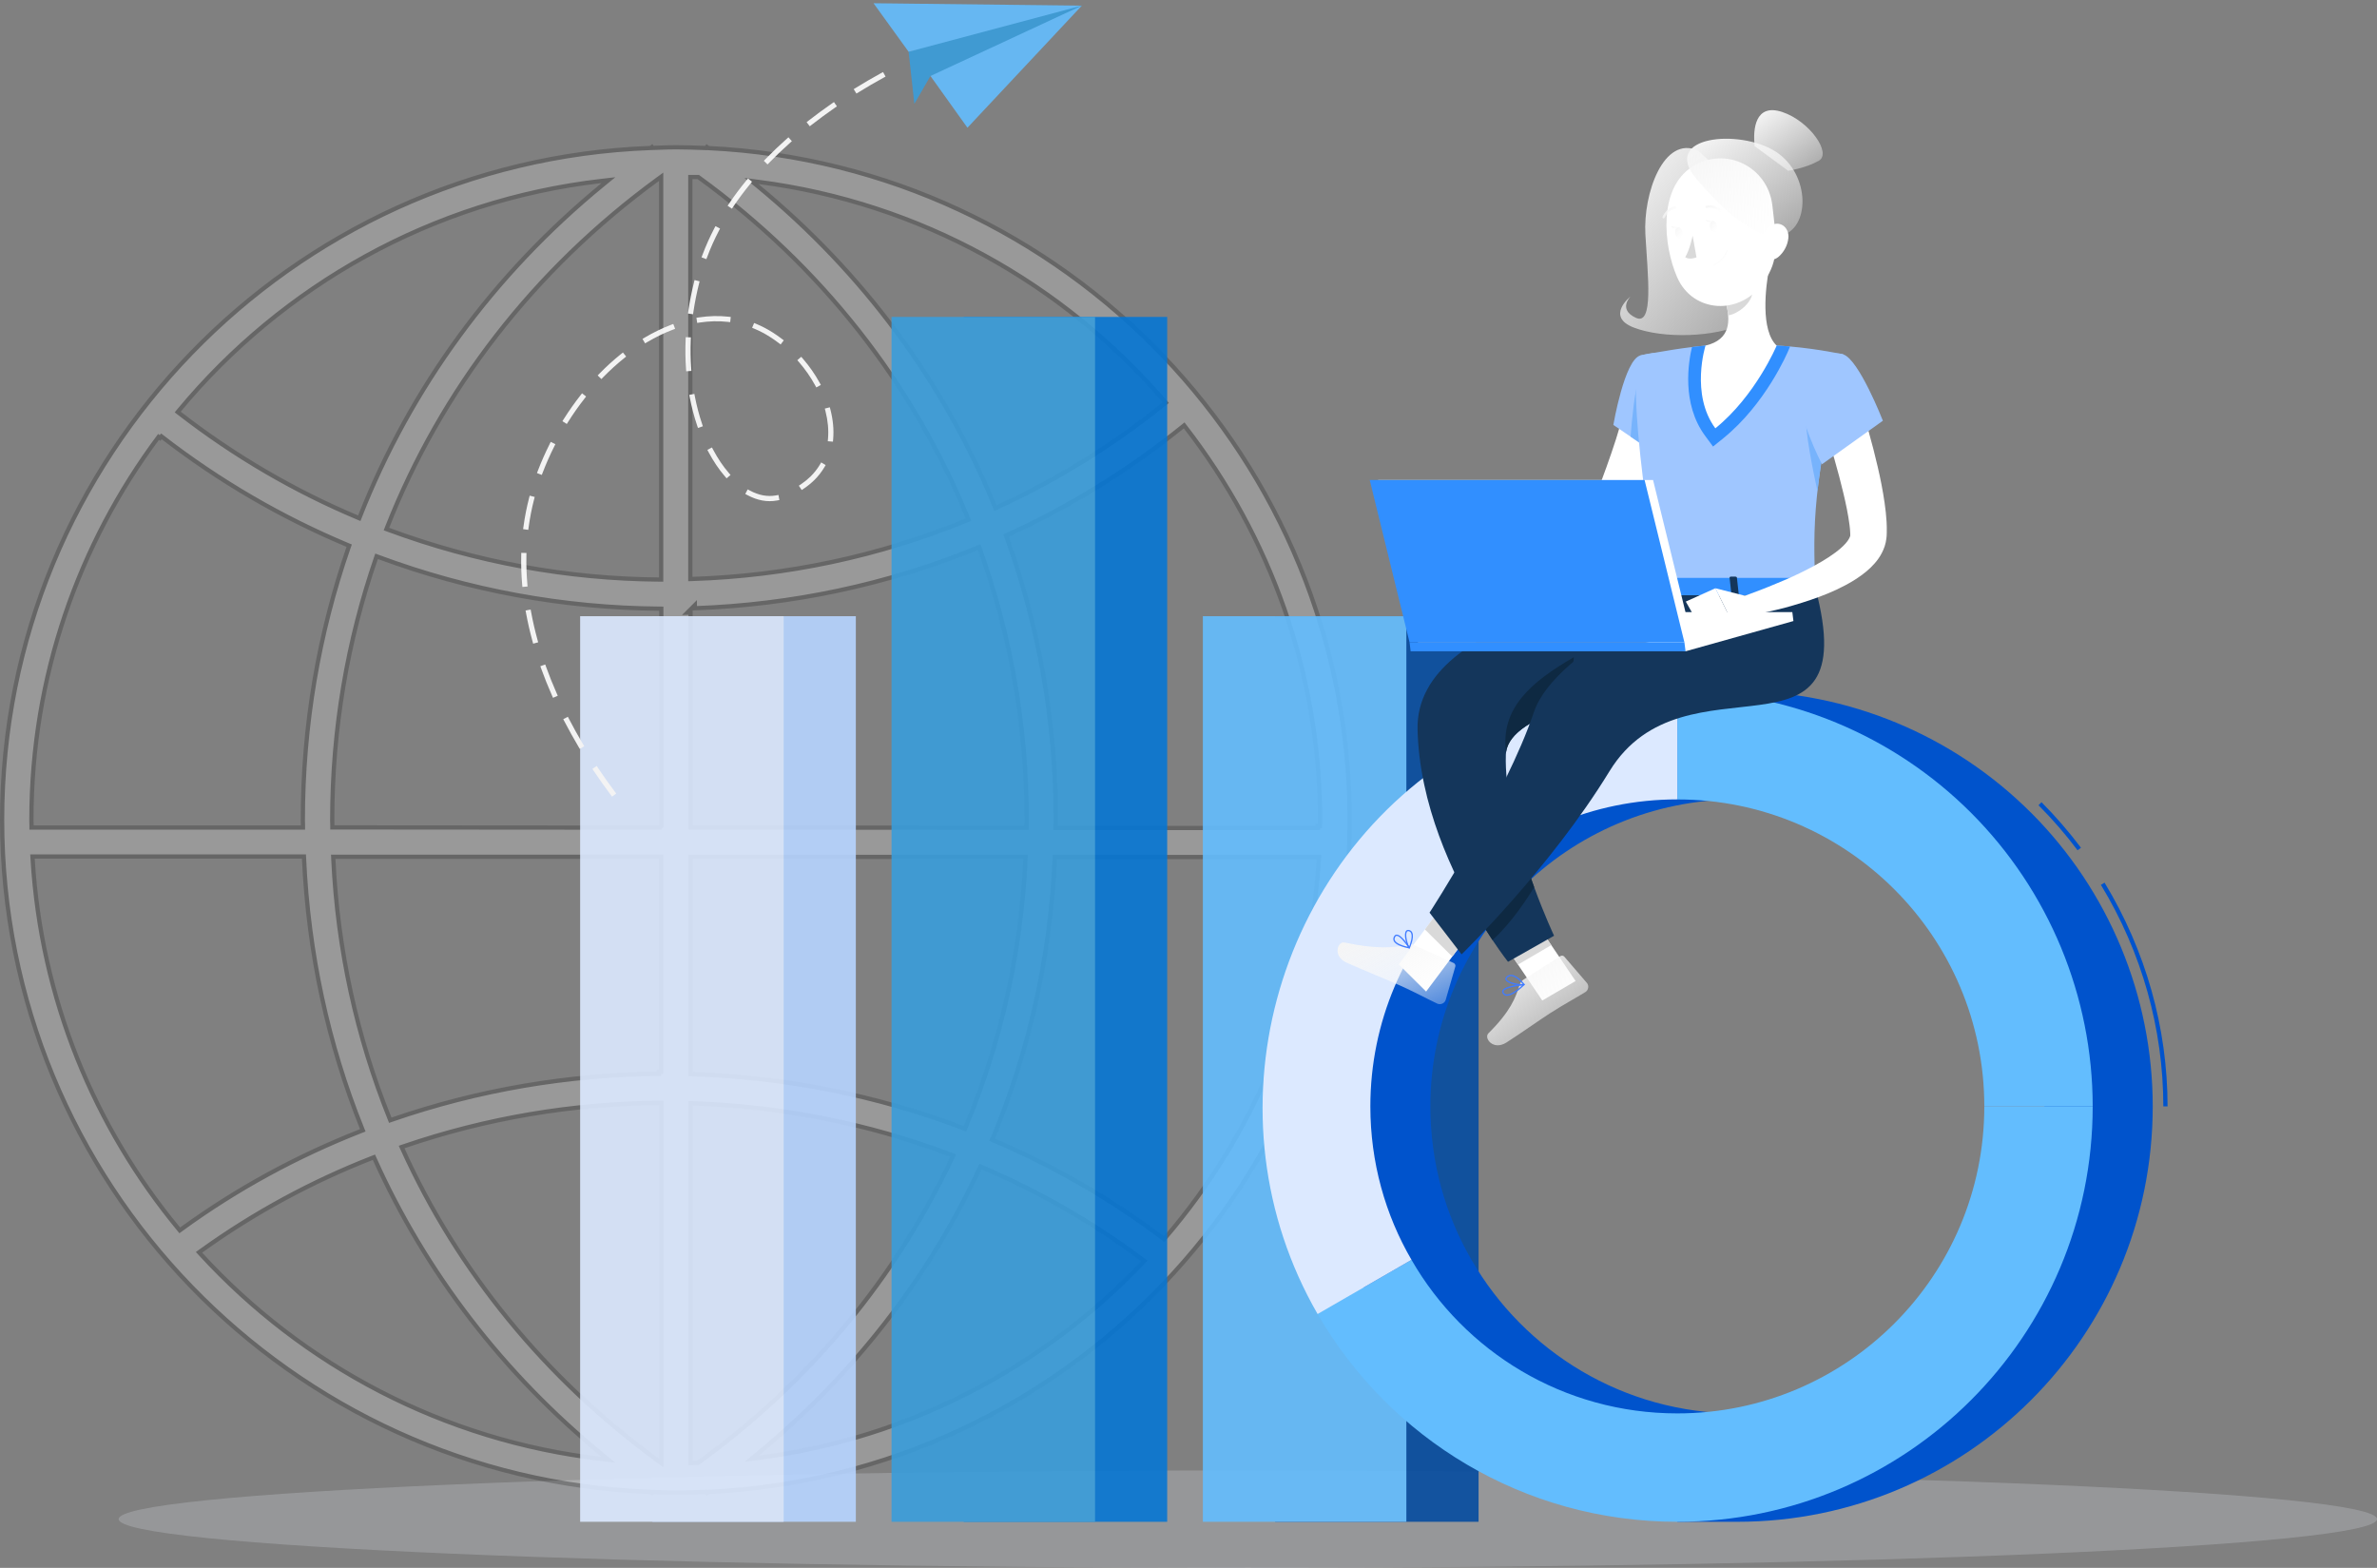 <svg xmlns="http://www.w3.org/2000/svg" width="561" height="370" viewBox="0 0 561 370" fill="none"><rect x="0" y="0" width="561" height="370" fill="#808080" stroke="none"/><path d="M294.5 370C441.684 370 561 364.851 561 358.5C561 352.149 441.684 347 294.5 347C147.316 347 28 352.149 28 358.5C28 364.851 147.316 370 294.5 370Z" fill="#F0F6FF" fill-opacity="0.2"></path><g opacity="0.2" clip-path="url(#clip0_2404_1569)"><path d="M153.729 352.167L153.607 352.08L153.458 352.074C68.582 348.874 0.5 278.98 0.5 193.486C0.5 107.991 68.582 38.126 153.429 34.926L153.579 34.92L153.701 34.833C153.76 34.791 153.817 34.749 153.871 34.708L154.013 34.906L154.28 34.898C154.742 34.883 155.198 34.866 155.65 34.849C156.939 34.802 158.202 34.756 159.5 34.756C161.796 34.756 164.038 34.839 166.318 34.923L166.397 34.926L166.661 34.936L166.818 34.722L166.839 34.694C166.905 34.745 166.977 34.8 167.064 34.862L167.183 34.947L167.33 34.954C251.383 39.06 318.528 108.643 318.528 193.543C318.528 278.443 251.411 347.996 167.358 352.074L167.212 352.082L167.092 352.167C167.011 352.225 166.942 352.277 166.879 352.325L166.855 352.29L166.699 352.064L166.425 352.074C164.118 352.159 161.823 352.244 159.528 352.244C158.212 352.244 156.914 352.197 155.61 352.149C155.177 352.133 154.744 352.117 154.309 352.103L154.041 352.094L153.899 352.292C153.845 352.251 153.788 352.209 153.729 352.167ZM274.75 95.354L275.153 95.03L274.816 94.638C250.92 66.907 217.202 47.867 179.085 42.936L177.36 42.712L178.704 43.818C203.824 64.475 222.812 90.345 234.732 119.444L234.93 119.926L235.403 119.709C249.271 113.356 262.482 105.238 274.75 95.354ZM249.151 194.906V195.406H249.651H310.5H311.032H311.061V194.908L311.531 194.937C311.561 194.467 311.561 193.999 311.561 193.522V193.514C311.561 158.627 299.683 126.475 279.783 100.795L279.472 100.392L279.075 100.711C266.216 111.055 252.337 119.584 237.833 126.185L237.414 126.376L237.57 126.81C245.149 147.778 249.179 170.22 249.179 193.514C249.179 193.732 249.173 193.952 249.165 194.184C249.158 194.414 249.151 194.656 249.151 194.906ZM274.364 292.151L274.739 292.433L275.044 292.077C295.914 267.736 309.191 236.782 311.275 202.778L311.308 202.247H310.776H249.423H248.946L248.924 202.724C247.874 225.82 242.878 247.978 234.335 268.52L234.145 268.977L234.6 269.172C248.593 275.15 261.933 282.801 274.364 292.151ZM178.704 343.154L177.362 344.257L179.085 344.036C214.546 339.475 246.237 322.658 269.705 297.976L270.093 297.569L269.643 297.232C257.828 288.372 245.102 281.136 231.834 275.468L231.389 275.277L231.185 275.716C219.179 301.5 201.441 324.451 178.704 343.154ZM163.472 260.371L162.955 260.354V260.871V344.733V345.273L163.494 345.232C163.841 345.205 164.22 345.205 164.622 345.205H164.784L164.915 345.11C191.277 326.027 211.565 301.33 224.749 273.185L224.978 272.696L224.473 272.505C204.899 265.099 184.242 261.055 163.472 260.371ZM163.455 202.219H162.955V202.719V253.002V253.486L163.439 253.502C185.183 254.21 206.813 258.432 227.305 266.225L227.758 266.397L227.945 265.949C236.163 246.208 240.985 224.958 242.04 202.742L242.065 202.219H241.541H163.455ZM163.102 143.701L162.207 144.595L162.984 144.57V194.793V195.292L163.484 195.293L241.797 195.349L242.297 195.35V194.849C242.297 194.631 242.304 194.412 242.311 194.183L242.311 194.18C242.318 193.955 242.325 193.721 242.325 193.486C242.325 171.184 238.474 149.678 231.283 129.597L231.107 129.105L230.624 129.302C209.28 138.017 186.707 142.743 163.984 143.537V142.82L163.131 143.673L163.102 143.701ZM164.916 41.862L164.785 41.767H164.622H164.62H164.618H164.616H164.614H164.611H164.609H164.607H164.605H164.603H164.6H164.598H164.596H164.594H164.592H164.59H164.587H164.585H164.583H164.581H164.579H164.577H164.574H164.572H164.57H164.568H164.566H164.563H164.561H164.559H164.557H164.555H164.553H164.55H164.548H164.546H164.544H164.542H164.539H164.537H164.535H164.533H164.531H164.528H164.526H164.524H164.522H164.52H164.517H164.515H164.513H164.511H164.509H164.506H164.504H164.502H164.5H164.498H164.495H164.493H164.491H164.489H164.487H164.484H164.482H164.48H164.478H164.476H164.473H164.471H164.469H164.467H164.465H164.462H164.46H164.458H164.456H164.453H164.451H164.449H164.447H164.445H164.442H164.44H164.438H164.436H164.434H164.431H164.429H164.427H164.425H164.422H164.42H164.418H164.416H164.414H164.411H164.409H164.407H164.405H164.402H164.4H164.398H164.396H164.393H164.391H164.389H164.387H164.385H164.382H164.38H164.378H164.376H164.373H164.371H164.369H164.367H164.364H164.362H164.36H164.358H164.356H164.353H164.351H164.349H164.347H164.344H164.342H164.34H164.338H164.335H164.333H164.331H164.329H164.326H164.324H164.322H164.32H164.317H164.315H164.313H164.311H164.308H164.306H164.304H164.302H164.299H164.297H164.295H164.293H164.29H164.288H164.286H164.284H164.281H164.279H164.277H164.275H164.272H164.27H164.268H164.266H164.263H164.261H164.259H164.257H164.254H164.252H164.25H164.248H164.245H164.243H164.241H164.239H164.236H164.234H164.232H164.23H164.227H164.225H164.223H164.22H164.218H164.216H164.214H164.211H164.209H164.207H164.205H164.202H164.2H164.198H164.196H164.193H164.191H164.189H164.186H164.184H164.182H164.18H164.177H164.175H164.173H164.171H164.168H164.166H164.164H164.161H164.159H164.157H164.155H164.152H164.15H164.148H164.146H164.143H164.141H164.139H164.136H164.134H164.132H164.13H164.127H164.125H164.123H164.12H164.118H164.116H164.114H164.111H164.109H164.107H164.104H164.102H164.1H164.098H164.095H164.093H164.091H164.088H164.086H164.084H164.082H164.079H164.077H164.075H164.072H164.07H164.068H164.066H164.063H164.061H164.059H164.056H164.054H164.052H164.05H164.047H164.045H164.043H164.04H164.038H164.036H164.033H164.031H164.029H164.027H164.024H164.022H164.02H164.017H164.015H164.013H164.01H164.008H164.006H164.004H164.001H163.999H163.997H163.994H163.992H163.99H163.988H163.985H163.983H163.981H163.978H163.976H163.974H163.971H163.969H163.967H163.964H163.962H163.96H163.958H163.955H163.953H163.951H163.948H163.946H163.944H163.941H163.939H163.937H163.935H163.932H163.93H163.928H163.925H163.923H163.921H163.918H163.916H163.914H163.911H163.909H163.907H163.904H163.902H163.9H163.898H163.895H163.893H163.891H163.888H163.886H163.884H163.881H163.879H163.877H163.874H163.872H163.87H163.867H163.865H163.863H163.861H163.858H163.856H163.854H163.851H163.849H163.847H163.844H163.842H163.84H163.837H163.835H163.833H163.83H163.828H163.826H163.823H163.821H163.819H163.817H163.814H163.812H163.81H163.807H163.805H163.803H163.8H163.798H163.796H163.793H163.791H163.789H163.786H163.784H163.782H163.779H163.777H163.775H163.772H163.77H163.768H163.765H163.763H163.761H163.758H163.756H163.754H163.752H163.749H163.747H163.745H163.742H163.74H163.738H163.735H163.733H163.731H163.728H163.726H163.724H163.721H163.719H163.717H163.714H163.712H163.71H163.707H163.705H163.703H163.7H163.698H163.696H163.693H163.691H163.689H163.686H163.684H163.682H163.679H163.677H163.675H163.672H163.67H163.668H163.665H163.663H163.661H163.658H163.656H163.654H163.651H163.649H163.647H163.644H163.642H163.64H163.637H163.635H163.633H163.63H163.628H163.626H163.623H163.621H163.619H163.616H163.614H163.612H163.609H163.607H163.605H163.602H163.6H163.598H163.596H163.593H163.591H163.589H163.586H163.584H163.582H163.579H163.577H163.575H163.572H163.57H163.568H163.565H163.563H163.561H163.558H163.556H163.554H163.551H163.549H163.547H163.544H163.542H163.54H163.537H163.535H163.533H163.53H163.528H163.526H163.523H163.521H163.519H163.516H163.514H163.512H163.509H163.507H163.505H163.502H163.5H163.498H163.495H163.493H163.491H163.488H163.486H163.484H163.481H163.479H163.477H163.474H163.472H163.469H163.467H163.465H163.462H163.46H163.458H163.455H163.427H162.927V42.267V136.129V136.645L163.443 136.629C185.499 135.916 207.413 131.302 228.127 122.842L228.59 122.653L228.401 122.19C215.475 90.541 193.845 62.853 164.916 41.862ZM155.541 136.771L156.045 136.775V136.271V42.693V41.709L155.25 42.289C125.921 63.708 104.149 92.022 91.393 124.383L91.206 124.858L91.685 125.035C112.285 132.669 133.884 136.6 155.541 136.771ZM155.544 195.321L155.751 195.321L155.898 195.175L155.926 195.146L156.073 195V194.793V144.14V143.644L155.577 143.64C133.126 143.47 110.702 139.39 89.358 131.456L88.877 131.277L88.711 131.762C82.005 151.245 78.41 171.981 78.41 193.486C78.41 193.707 78.418 193.928 78.425 194.138L78.425 194.142C78.432 194.356 78.439 194.561 78.439 194.764V195.264L78.939 195.264L155.544 195.321ZM156.045 252.413V202.69V202.19H155.545H79.167H78.643L78.667 202.713C79.666 224.133 84.231 244.756 91.935 263.927L92.113 264.368L92.562 264.213C112.885 257.185 134.202 253.587 155.548 253.417L155.545 252.945H156.045V252.917V252.413ZM95.31 270.511L94.79 270.69L95.017 271.191C108.087 299.992 128.574 325.201 155.278 344.711L156.073 345.292V344.307V260.757V260.253L155.569 260.257C135.141 260.428 114.769 263.846 95.31 270.511ZM47.43 295.209L46.973 295.537L47.353 295.953C71.45 322.231 104.654 339.988 141.913 344.292L143.605 344.488L142.287 343.409C118.755 324.139 100.506 300.338 88.444 273.535L88.249 273.101L87.806 273.274C73.653 278.801 60.071 286.122 47.43 295.209ZM8.196 202.133H7.665L7.696 202.663C9.666 235.727 22.258 265.94 42.129 289.996L42.428 290.358L42.809 290.081C56.033 280.449 70.281 272.77 85.154 266.933L85.624 266.749L85.436 266.281C77.432 246.335 72.777 224.941 71.755 202.611L71.733 202.133H71.256H8.196ZM38.097 102.979L37.762 103.359L37.418 103.103C18.575 128.356 7.411 159.653 7.411 193.514C7.411 193.715 7.418 193.921 7.425 194.124L7.425 194.149C7.433 194.362 7.439 194.575 7.439 194.793V195.293H7.939H71H71.5V194.793C71.5 194.571 71.492 194.351 71.485 194.14L71.485 194.137C71.478 193.922 71.471 193.718 71.471 193.514C71.471 171.1 75.246 149.479 82.257 129.219L82.411 128.775L81.978 128.594C66.566 122.134 51.806 113.605 38.097 102.979ZM42.272 96.833L41.942 97.231L42.35 97.547C55.475 107.716 69.57 115.891 84.323 122.101L84.794 122.3L84.982 121.824C96.874 91.649 116.343 64.844 142.288 43.591L143.605 42.512L141.913 42.708C101.97 47.325 66.682 67.42 42.272 96.833Z" fill="white" stroke="black"></path></g><g opacity="0.9"><path d="M201.99 145.42H153.96V359.13H201.99V145.42Z" fill="#B6D4FF"></path><path d="M275.47 74.79H227.44V359.13H275.47V74.79Z" fill="#0576D3"></path><path d="M348.96 145.42H300.93V359.13H348.96V145.42Z" fill="#044BA0"></path><path d="M184.95 145.42H136.92V359.13H184.95V145.42Z" fill="#DCE9FF"></path><path d="M258.44 74.79H210.41V359.13H258.44V74.79Z" fill="#399CDA"></path><path d="M331.92 145.42H283.89V359.13H331.92V145.42Z" fill="#63BDFE"></path><path d="M145.437 187.264L144.457 188L144.088 187.51C142.739 185.71 141.415 183.843 140.153 181.96L139.813 181.449L140.83 180.767L141.17 181.278C142.419 183.145 143.731 184.995 145.067 186.778L145.437 187.268V187.264ZM137.891 176.107L136.837 176.735L136.525 176.207C135.359 174.245 134.247 172.241 133.217 170.263L132.935 169.718L134.023 169.153L134.305 169.697C135.322 171.659 136.422 173.638 137.58 175.584L137.891 176.111V176.107ZM192.123 113.356C191.405 114.058 190.596 114.711 189.724 115.301L189.218 115.642L188.533 114.623L189.039 114.283C189.853 113.734 190.604 113.127 191.268 112.479C192.14 111.626 192.891 110.674 193.501 109.652L193.813 109.124L194.867 109.752L194.556 110.28C193.896 111.394 193.078 112.429 192.128 113.356H192.123ZM183.947 118.011L183.345 118.119C181.087 118.531 178.758 118.107 176.43 116.86L175.89 116.573L176.467 115.492L177.007 115.779C179.086 116.893 181.145 117.271 183.125 116.914L183.727 116.806L183.947 118.011ZM196.585 104.231L195.365 104.127L195.419 103.516C195.597 101.455 195.394 99.268 194.817 97.015L194.664 96.421L195.851 96.117L196.004 96.712C196.614 99.098 196.83 101.421 196.639 103.624L196.585 104.235V104.231ZM131.64 164.19L130.519 164.684L130.27 164.123C129.341 162.016 128.486 159.887 127.734 157.801L127.527 157.223L128.681 156.807L128.888 157.385C129.627 159.443 130.47 161.542 131.391 163.628L131.64 164.19ZM172.412 112.084L171.486 112.886L171.088 112.42C169.681 110.791 168.386 108.87 167.236 106.713L166.95 106.173L168.029 105.595L168.315 106.135C169.419 108.214 170.664 110.059 172.013 111.618L172.412 112.084ZM193.734 90.842L192.659 91.432L192.364 90.896C191.318 88.988 190.044 87.159 188.579 85.463L188.176 85.002L189.102 84.2L189.504 84.665C191.028 86.428 192.352 88.327 193.439 90.314L193.734 90.85V90.842ZM127.016 151.578L125.833 151.902L125.671 151.312C125.061 149.088 124.547 146.851 124.148 144.665L124.036 144.062L125.24 143.842L125.352 144.445C125.746 146.594 126.252 148.797 126.854 150.987L127.016 151.578ZM165.887 100.598L164.725 100.993L164.53 100.411C163.82 98.308 163.235 96.08 162.791 93.789L162.674 93.187L163.878 92.954L163.994 93.557C164.426 95.793 164.999 97.963 165.692 100.016L165.887 100.598ZM184.241 81.29L183.752 80.92C183.058 80.392 182.34 79.893 181.618 79.44C180.481 78.717 179.285 78.097 178.073 77.59L177.509 77.353L177.982 76.222L178.547 76.46C179.825 76.992 181.079 77.648 182.278 78.405C183.025 78.879 183.772 79.398 184.495 79.943L184.984 80.313L184.245 81.29H184.241ZM124.509 138.409L123.289 138.513L123.235 137.902C123.04 135.611 122.965 133.317 123.015 131.08L123.027 130.469L124.252 130.494L124.239 131.109C124.194 133.304 124.268 135.557 124.459 137.802L124.509 138.413V138.409ZM163.173 87.533L161.952 87.621L161.911 87.01C161.753 84.769 161.72 82.47 161.815 80.18L161.84 79.569L163.065 79.619L163.04 80.23C162.948 82.479 162.982 84.727 163.135 86.922L163.177 87.533H163.173ZM124.675 125.04L123.463 124.874L123.546 124.267C123.853 122.01 124.293 119.753 124.858 117.562L125.011 116.968L126.199 117.276L126.045 117.87C125.493 120.015 125.061 122.222 124.762 124.429L124.679 125.036L124.675 125.04ZM172.337 76.023L171.727 75.957C169.602 75.724 167.39 75.778 165.152 76.114L164.546 76.206L164.364 74.992L164.97 74.901C167.311 74.547 169.631 74.489 171.86 74.734L172.47 74.801L172.337 76.019V76.023ZM127.871 112.079L126.73 111.639L126.95 111.065C127.763 108.949 128.693 106.85 129.706 104.826L129.98 104.277L131.076 104.826L130.802 105.374C129.801 107.366 128.892 109.427 128.091 111.506L127.871 112.079ZM163.575 74.165L162.363 73.986L162.45 73.379C162.778 71.155 163.227 68.902 163.779 66.687L163.928 66.092L165.115 66.392L164.966 66.986C164.422 69.164 163.982 71.376 163.658 73.558L163.567 74.165H163.575ZM159.333 77.603L158.76 77.819C156.764 78.575 154.755 79.552 152.783 80.72L152.256 81.032L151.634 79.976L152.161 79.664C154.195 78.463 156.27 77.453 158.329 76.671L158.902 76.455L159.337 77.603H159.333ZM133.769 100.054L132.736 99.397L133.064 98.877C134.284 96.944 135.608 95.066 136.994 93.299L137.372 92.817L138.335 93.573L137.957 94.055C136.596 95.793 135.297 97.634 134.101 99.534L133.773 100.054H133.769ZM147.786 84.141L147.309 84.524C145.611 85.883 143.951 87.392 142.361 89.017L141.934 89.454L141.058 88.597L141.485 88.161C143.104 86.502 144.806 84.956 146.541 83.568L147.018 83.185L147.782 84.141H147.786ZM166.713 61.158L165.568 60.73L165.783 60.156C166.564 58.065 167.502 55.962 168.573 53.913L168.855 53.368L169.938 53.938L169.656 54.482C168.61 56.486 167.693 58.539 166.929 60.584L166.713 61.158ZM209 18.077L208.465 18.372C206.505 19.448 204.55 20.587 202.649 21.76L202.126 22.08L201.483 21.036L202.006 20.716C203.924 19.532 205.899 18.38 207.875 17.295L208.411 17L209 18.077ZM197.523 25.093L197.021 25.442C195.158 26.735 193.335 28.074 191.6 29.425L191.119 29.803L190.368 28.834L190.849 28.456C192.597 27.089 194.439 25.738 196.324 24.432L196.826 24.083L197.523 25.093ZM172.744 49.245L171.727 48.559L172.067 48.052C173.3 46.214 174.674 44.377 176.148 42.585L176.538 42.111L177.484 42.893L177.094 43.367C175.645 45.129 174.296 46.933 173.084 48.737L172.744 49.245ZM186.894 33.32L186.437 33.727C184.739 35.236 183.129 36.77 181.577 38.366L181.149 38.807L180.273 37.95L180.701 37.51C182.27 35.897 183.905 34.338 185.623 32.809L186.08 32.401L186.894 33.32Z" fill="white"></path><path d="M215.792 24.518L219.602 17.936C219.602 17.936 243.427 10.535 243.734 10.299C244.04 10.059 255.324 1.333 255.324 1.333L239.423 3.493L214.443 12.22L215.796 24.523L215.792 24.518Z" fill="#399CDA"></path><path d="M206.162 0.765L255.324 1.328L214.443 12.215L206.162 0.765Z" fill="#63BDFE"></path><path d="M219.601 17.936L228.329 30.144L255.324 1.328L219.601 17.936Z" fill="#63BDFE"></path></g><path d="M511.569 261.1H510.569C510.569 242.77 505.479 224.69 495.839 208.82L496.699 208.3C506.429 224.33 511.569 242.59 511.569 261.1ZM490.329 200.66C487.509 196.9 484.409 193.33 481.109 190.03L481.819 189.32C485.149 192.65 488.279 196.27 491.129 200.06L490.329 200.66Z" fill="#0053CC"></path><path d="M479.35 191.8C460.99 173.44 436.03 163.08 410.04 163.08H395.87V164.13C383.64 165.92 371.81 170.01 361.05 176.21C314.48 203.12 298.28 263.53 325.15 310.1C339.83 335.51 365.62 353.72 395.87 358.1V359.13H410.04C464.16 359.13 508.07 315.23 508.07 261.1C508.07 235.11 497.71 210.16 479.35 191.79V191.8ZM410.04 333.56C383.2 333.56 359.78 318.99 347.3 297.32C341.11 286.69 337.59 274.31 337.59 261.11C337.59 221.11 370 188.66 410.04 188.66C450.08 188.66 482.49 221.11 482.49 261.11C482.49 301.11 450.04 333.56 410.04 333.56Z" fill="#0053CC"></path><path d="M468.32 261.1H493.9C493.9 315.22 450 359.13 395.87 359.13C359.59 359.13 327.9 339.4 310.97 310.1L333.13 297.31C345.61 318.99 369.03 333.55 395.87 333.55C435.87 333.55 468.32 301.1 468.32 261.1Z" fill="#63BDFE"></path><path d="M395.87 163.08C421.86 163.08 446.81 173.44 465.18 191.8C483.54 210.16 493.9 235.12 493.9 261.11H468.32C468.32 221.11 435.87 188.66 395.87 188.66V163.09V163.08Z" fill="#63BDFE"></path><path d="M395.87 163.08V188.65C355.83 188.65 323.42 221.1 323.42 261.1C323.42 274.3 326.94 286.68 333.13 297.31L310.97 310.1C284.1 263.53 300.3 203.12 346.87 176.21C361.74 167.63 378.67 163.08 395.87 163.08Z" fill="#DCE9FF"></path><path d="M371.86 231.51L364 236.11L352.15 218.62L360.01 214.02L371.86 231.51Z" fill="white"></path><path d="M359.63 231.14L368.25 225.64C368.56 225.44 368.96 225.5 369.2 225.77L374.53 231.97C375.08 232.61 374.9 233.67 374.17 234.12C371.13 235.98 369.57 236.73 365.78 239.15C363.45 240.64 358.78 243.96 355.56 246.01C352.41 248.02 350.14 244.99 351.29 243.84C356.48 238.71 357.71 235.42 358.65 232.43C358.82 231.89 359.17 231.43 359.63 231.14Z" fill="url(#paint0_linear_2404_1569)"></path><path d="M355.68 234.99C355.6 234.99 355.52 234.99 355.45 234.97C355.08 234.91 354.79 234.69 354.6 234.33C354.49 234.12 354.49 233.91 354.6 233.71C355.2 232.62 359.22 232.24 359.68 232.2C359.76 232.2 359.81 232.23 359.83 232.29C359.86 232.35 359.84 232.42 359.8 232.46C358.79 233.43 356.96 234.99 355.68 234.99ZM359.26 232.55C357.86 232.71 355.26 233.14 354.87 233.86C354.81 233.97 354.81 234.07 354.87 234.19C355.01 234.47 355.22 234.63 355.5 234.67C356.27 234.79 357.66 234.01 359.26 232.55Z" fill="#407BFF"></path><path d="M359.18 232.54C357.85 232.54 355.68 232.07 355.33 231.25C355.24 231.04 355.23 230.72 355.67 230.38C356 230.11 356.39 230.01 356.83 230.06C358.28 230.25 359.76 232.18 359.82 232.26C359.85 232.3 359.86 232.36 359.84 232.41C359.82 232.46 359.77 232.5 359.72 232.5C359.57 232.52 359.39 232.53 359.19 232.53L359.18 232.54ZM356.6 230.35C356.32 230.35 356.08 230.44 355.85 230.61C355.5 230.89 355.58 231.07 355.6 231.12C355.87 231.75 358.07 232.3 359.39 232.22C358.96 231.71 357.83 230.49 356.78 230.35C356.72 230.35 356.66 230.34 356.6 230.34V230.35Z" fill="#407BFF"></path><path d="M393.5 95.58C393.35 96.37 393.23 96.93 393.08 97.58L392.61 99.43C392.28 100.66 391.93 101.86 391.57 103.06C390.81 105.45 389.97 107.79 389.08 110.11C388.21 112.44 387.21 114.71 386.2 116.96C385.7 118.09 385.16 119.2 384.62 120.31L384.22 121.14L383.99 121.61C383.87 121.84 383.76 122.07 383.63 122.28C383.12 123.15 382.51 123.9 381.88 124.54C380.6 125.83 379.22 126.66 377.89 127.35C376.55 128.02 375.23 128.51 373.92 128.91C371.3 129.68 368.74 130.14 366.21 130.4C361.13 130.95 356.21 130.89 351.19 130.4L351.27 125.7C353.55 125.45 355.93 125.19 358.23 124.8C360.54 124.45 362.82 124.02 365.04 123.5C367.25 122.96 369.41 122.36 371.34 121.54C373.26 120.78 375.01 119.71 375.77 118.74C375.96 118.51 376.09 118.29 376.17 118.11L376.68 116.8C377.12 115.71 377.52 114.6 377.94 113.51C378.78 111.32 379.54 109.1 380.31 106.9C381.08 104.69 381.78 102.47 382.42 100.25C382.76 99.14 383.08 98.04 383.38 96.94L383.81 95.3L384.19 93.78L393.52 95.56L393.5 95.58Z" fill="white"></path><path d="M387.15 83.89C383.4 84.85 380.77 100.28 380.77 100.28L391.11 107.31C391.11 107.31 401.02 91.74 398.14 87.61C395.13 83.31 392.63 82.49 387.15 83.89Z" fill="#9FC6FF"></path><path d="M386.81 89.5L394.84 91.36L395.61 99.21C393.51 103.54 391.11 107.31 391.11 107.31L384.84 103.05C385.11 99.44 385.79 91.94 386.81 89.5Z" fill="#77B3FC"></path><path d="M352.6 125.66L346.14 119.12L345.29 128.34C345.29 128.34 350.13 131.62 353.48 129.85L352.6 125.66Z" fill="white"></path><path d="M338.55 118.14L338.26 125.9L345.3 128.34L346.14 119.12L338.55 118.14Z" fill="white"></path><path d="M336.58 234L330.12 227.59L342.86 210.55L349.33 216.96L336.58 234Z" fill="white"></path><path d="M333.74 223.03L343.06 227.25C343.4 227.4 343.57 227.76 343.47 228.12L341.2 235.97C340.96 236.78 339.98 237.21 339.2 236.84C335.98 235.31 334.5 234.42 330.4 232.56C327.88 231.42 321.3 228.76 317.82 227.18C314.42 225.64 315.71 222.08 317.3 222.42C324.43 223.96 329.11 223.76 332.13 222.91C332.67 222.76 333.25 222.8 333.75 223.03H333.74Z" fill="url(#paint1_linear_2404_1569)"></path><path d="M352.16 218.62L358.26 227.64L366.12 223.04L360.02 214.02L352.16 218.62Z" fill="#D9D9D9"></path><path d="M349.33 216.96L342.86 210.56L336.29 219.34L342.76 225.75L349.33 216.96Z" fill="#D9D9D9"></path><path d="M428.46 138.82H391.5C382.81 85.41 387.15 83.89 387.15 83.89C387.15 83.89 393.1 82.67 399.33 81.9C400.4 81.77 401.47 81.65 402.53 81.55C408 81.05 413.1 81.25 419.32 81.55C420.38 81.6 421.44 81.68 422.48 81.77C429.21 82.36 435.01 83.62 435.01 83.62C427.82 114.5 427.84 123.77 428.46 138.82Z" fill="#9FC6FF"></path><path d="M422.479 81.77L422.079 82.71C421.869 83.23 416.719 95.33 406.739 103.41L404.299 105.38L402.429 102.85C396.819 95.25 398.499 85.37 399.329 81.9C400.399 81.77 401.469 81.65 402.529 81.55C407.999 81.05 413.099 81.25 419.319 81.55C420.379 81.6 421.439 81.68 422.479 81.77Z" fill="#318FFF"></path><path d="M400.72 35.52C392.64 31.91 387.78 45.63 388.33 55.35C388.89 65.07 390.34 76.99 386.06 74.99C381.78 72.99 384.83 69.96 384.83 69.96C384.83 69.96 378.8 74.71 385.64 77.32C392.47 79.93 404.56 79.68 411.64 76.35C415.7 70.24 413.95 47.41 413.95 47.41L400.73 35.52H400.72Z" fill="url(#paint2_linear_2404_1569)"></path><path d="M417.65 62.66C416.59 68.06 415.53 77.96 419.31 81.56C419.31 81.56 414.35 93.39 404.84 101.08C398.9 93.03 402.52 81.56 402.52 81.56C408.54 80.12 408.39 75.65 407.34 71.46L417.64 62.66H417.65Z" fill="white"></path><path d="M413.45 66.25L407.35 71.45C407.6 72.44 407.8 73.45 407.87 74.43C410.17 74.1 413.33 71.57 413.58 69.16C413.7 67.96 413.65 66.8 413.46 66.24L413.45 66.25Z" fill="#D9D9D9"></path><path d="M418.29 48.43C419.33 57.4 419.97 61.18 416.3 66.54C410.78 74.6 399.53 73.92 395.83 65.44C392.5 57.81 391.35 44.42 399.41 39.33C407.35 34.32 417.25 39.47 418.29 48.44V48.43Z" fill="white"></path><path d="M400.39 42.24C403.62 46.04 413.37 57.06 420.22 55.63C427.22 54.17 427.45 41.14 419.02 35.74C410.59 30.34 391.73 32.07 400.39 42.24Z" fill="url(#paint3_linear_2404_1569)"></path><path d="M420.63 26.43C414.2 24.3 413.67 30.57 414.13 34.49L422.03 40.3C422.03 40.3 426.17 39.7 429.27 37.93C432.37 36.16 427.06 28.56 420.63 26.43Z" fill="url(#paint4_linear_2404_1569)"></path><path d="M422.08 56.14C421.91 57.99 420.91 59.62 419.75 60.61C417.99 62.1 416.24 60.78 416 58.63C415.78 56.7 416.43 53.59 418.54 52.93C420.62 52.28 422.28 54.03 422.08 56.14Z" fill="white"></path><path d="M355.4 178.1C355.13 186.22 357.61 196.11 360.33 204.34C360.91 206.1 361.5 207.79 362.08 209.36C364.56 216.12 366.78 220.83 366.78 220.83L355.91 226.98C355.91 226.98 354.43 225.12 352.25 221.85C351.29 220.41 350.19 218.68 349.02 216.72C342.92 206.52 334.94 189.85 334.56 172.11C333.96 144.35 391.5 138.82 391.5 138.82H418.69L411.07 160.47C411.07 160.47 355.89 163.3 355.4 178.1Z" fill="#14365B"></path><path d="M362.08 209.36C360.66 211.72 356.82 217.73 352.25 221.85C351.29 220.41 350.19 218.68 349.02 216.72L360.33 204.34C360.91 206.1 361.5 207.79 362.08 209.36Z" fill="#0E2942"></path><path d="M371.45 155.09L370.29 166.89C362.24 169.41 356.05 172.86 355.44 177.55C354.08 167.11 361.36 160.94 371.45 155.09Z" fill="#0E2942"></path><path d="M401.26 138.82C401.26 138.82 367.2 152.71 362.01 168.08C355.39 187.68 337.39 215.38 337.39 215.38L344.95 225.22C344.95 225.22 365.73 205.09 379.85 182.02C397.58 153.03 440.33 183.64 428.47 138.82H401.27H401.26Z" fill="#14365B"></path><path d="M405.27 53.32C405.4 54.04 405.12 54.7 404.65 54.78C404.18 54.86 403.69 54.35 403.56 53.62C403.43 52.9 403.71 52.24 404.18 52.16C404.65 52.08 405.14 52.59 405.27 53.32Z" fill="url(#paint5_linear_2404_1569)"></path><path d="M397.1 54.78C397.23 55.5 396.95 56.16 396.48 56.24C396.01 56.32 395.52 55.81 395.39 55.08C395.26 54.36 395.54 53.7 396.01 53.62C396.48 53.54 396.97 54.05 397.1 54.78Z" fill="url(#paint6_linear_2404_1569)"></path><path d="M396.229 53.62L394.399 53.43C394.399 53.43 395.529 54.63 396.229 53.62Z" fill="url(#paint7_linear_2404_1569)"></path><path d="M399.479 55.63C399.479 55.63 398.809 58.96 397.729 60.7C398.839 61.42 400.389 60.72 400.389 60.72L399.479 55.62V55.63Z" fill="#D9D9D9"></path><path d="M404.56 62.61C404.51 62.61 404.46 62.58 404.43 62.53C404.4 62.46 404.43 62.38 404.5 62.35C406.68 61.44 407.52 59.14 407.53 59.12C407.56 59.05 407.63 59.01 407.71 59.04C407.78 59.07 407.82 59.14 407.79 59.22C407.75 59.32 406.9 61.65 404.61 62.61C404.59 62.61 404.57 62.62 404.56 62.62V62.61Z" fill="url(#paint8_linear_2404_1569)"></path><path d="M406.17 50.08C406.1 50.08 406.04 50.06 405.99 50.01C404.5 48.68 402.92 49.09 402.85 49.1C402.7 49.14 402.55 49.05 402.51 48.91C402.47 48.76 402.56 48.61 402.7 48.57C402.78 48.55 404.62 48.07 406.34 49.6C406.45 49.7 406.46 49.87 406.36 49.99C406.31 50.05 406.23 50.08 406.15 50.08H406.17Z" fill="url(#paint9_linear_2404_1569)"></path><path d="M392.64 51.53C392.64 51.53 392.57 51.53 392.53 51.51C392.39 51.45 392.33 51.29 392.39 51.15C393.31 49.04 395.19 48.7 395.27 48.69C395.43 48.66 395.56 48.77 395.59 48.91C395.62 49.06 395.52 49.2 395.37 49.23C395.3 49.24 393.7 49.54 392.91 51.37C392.87 51.47 392.76 51.53 392.66 51.53H392.64Z" fill="url(#paint10_linear_2404_1569)"></path><path d="M332.61 223.83C332.61 223.83 332.59 223.83 332.58 223.83C331.4 223.6 329.36 223.06 328.92 222.03C328.77 221.67 328.81 221.29 329.06 220.9C329.2 220.67 329.41 220.56 329.65 220.56C330.78 220.56 332.54 223.3 332.74 223.61C332.77 223.66 332.77 223.73 332.74 223.78C332.71 223.82 332.66 223.85 332.61 223.85V223.83ZM329.65 220.85C329.51 220.85 329.41 220.91 329.32 221.05C329.13 221.36 329.09 221.63 329.2 221.9C329.46 222.51 330.6 223.08 332.28 223.45C331.65 222.51 330.37 220.85 329.65 220.85Z" fill="#407BFF"></path><path d="M332.61 223.83C332.61 223.83 332.52 223.81 332.49 223.77C331.84 222.88 331.25 220.5 331.81 219.72C331.94 219.54 332.19 219.35 332.65 219.49C332.96 219.59 333.19 219.79 333.32 220.09C333.85 221.27 332.79 223.64 332.74 223.74C332.72 223.79 332.67 223.82 332.62 223.83C332.62 223.83 332.61 223.83 332.6 223.83H332.61ZM332.35 219.74C332.19 219.74 332.11 219.82 332.06 219.89C331.64 220.48 332.07 222.42 332.58 223.35C332.84 222.71 333.42 221.06 333.04 220.22C332.94 220 332.78 219.85 332.55 219.78C332.47 219.75 332.4 219.74 332.34 219.74H332.35Z" fill="#407BFF"></path><path d="M404.4 52.16L402.57 51.97C402.57 51.97 403.7 53.17 404.4 52.16Z" fill="url(#paint11_linear_2404_1569)"></path><path d="M429.01 136.65L429.3 139.96C429.43 140.22 429.13 140.48 428.7 140.48H391.31C390.98 140.48 390.7 140.32 390.68 140.11L390.35 136.8C390.33 136.57 390.62 136.38 390.98 136.38H428.41C428.69 136.38 428.93 136.49 429.01 136.66V136.65Z" fill="#318FFF"></path><path d="M423.99 140.84H424.99C425.19 140.84 425.34 140.74 425.33 140.61L424.86 136.31C424.85 136.18 424.67 136.08 424.47 136.08H423.47C423.27 136.08 423.12 136.18 423.13 136.31L423.6 140.61C423.61 140.74 423.79 140.84 423.99 140.84Z" fill="#14365B"></path><path d="M394.13 140.84H395.13C395.33 140.84 395.48 140.74 395.47 140.61L395 136.31C394.99 136.18 394.81 136.08 394.61 136.08H393.61C393.41 136.08 393.26 136.18 393.27 136.31L393.74 140.61C393.75 140.74 393.93 140.84 394.13 140.84Z" fill="#14365B"></path><path d="M409.06 140.84H410.06C410.26 140.84 410.41 140.74 410.4 140.61L409.93 136.31C409.92 136.18 409.74 136.08 409.54 136.08H408.54C408.34 136.08 408.19 136.18 408.2 136.31L408.67 140.61C408.68 140.74 408.86 140.84 409.06 140.84Z" fill="#14365B"></path><path d="M426.319 97.96L431.089 102.02C430.069 107.42 429.389 111.92 428.949 115.92C428.059 111.91 425.789 101.03 426.319 97.96Z" fill="#77B3FC"></path><path d="M325.26 113.27H390.14L399.54 151.58H334.67L325.26 113.27Z" fill="white"></path><path d="M358.13 144.45L397.81 153.7L423.27 146.56L423.01 144.45H358.13Z" fill="white"></path><path d="M323.27 113.27H388.14L397.54 151.58H332.67L323.27 113.27Z" fill="#318FFF"></path><path d="M332.67 151.58L332.93 153.7H397.81L397.54 151.58H332.67Z" fill="#318FFF"></path><path d="M438.5 93.79C440.36 99.21 441.87 104.59 443.16 110.16C443.81 112.94 444.37 115.76 444.79 118.68C445 120.14 445.17 121.62 445.26 123.18C445.3 123.96 445.32 124.76 445.3 125.61L445.28 126.25L445.26 126.6L445.21 127.08C445.14 127.72 444.99 128.33 444.81 128.91C444.03 131.22 442.7 132.78 441.43 134.01C440.13 135.25 438.8 136.17 437.46 137.01C434.78 138.64 432.07 139.84 429.34 140.86C426.61 141.87 423.87 142.71 421.12 143.46C418.34 144.16 415.61 144.79 412.74 145.25L411.61 140.68C414.12 139.76 416.7 138.79 419.19 137.73C421.7 136.71 424.16 135.61 426.51 134.39C428.86 133.19 431.14 131.9 433.08 130.46C434.04 129.75 434.93 128.99 435.58 128.25C436.24 127.51 436.62 126.78 436.68 126.43C436.71 126.51 436.67 125.04 436.51 123.9C436.36 122.69 436.14 121.43 435.89 120.16C435.39 117.61 434.73 115 434.06 112.4C433.38 109.79 432.61 107.19 431.84 104.58C431.1 101.98 430.26 99.34 429.48 96.8L438.49 93.79H438.5Z" fill="white"></path><path d="M435.01 83.63C438.71 84.76 444.38 99.29 444.38 99.29L430.01 109.56C430.01 109.56 423.55 97.13 425.11 92.34C426.73 87.35 430.78 82.34 435.01 83.62V83.63Z" fill="#9FC6FF"></path><path d="M413.48 141.01L404.85 138.82L408.96 147.11C408.96 147.11 414.8 147.36 416.73 144.1L413.48 141V141.01Z" fill="white"></path><path d="M397.87 141.97L401.69 148.73L408.96 147.11L404.85 138.82L397.87 141.97Z" fill="white"></path><defs><linearGradient id="paint0_linear_2404_1569" x1="352.18" y1="226.45" x2="369.608" y2="249.979" gradientUnits="userSpaceOnUse"><stop stop-color="#F5F5F5"></stop><stop offset="1" stop-color="white" stop-opacity="0.3"></stop></linearGradient><linearGradient id="paint1_linear_2404_1569" x1="317.069" y1="223.037" x2="326.289" y2="244.102" gradientUnits="userSpaceOnUse"><stop stop-color="#F5F5F5"></stop><stop offset="1" stop-color="white" stop-opacity="0.3"></stop></linearGradient><linearGradient id="paint2_linear_2404_1569" x1="383.973" y1="36.865" x2="421.603" y2="69.46" gradientUnits="userSpaceOnUse"><stop stop-color="#F5F5F5"></stop><stop offset="1" stop-color="white" stop-opacity="0.3"></stop></linearGradient><linearGradient id="paint3_linear_2404_1569" x1="399.529" y1="33.75" x2="418.201" y2="60.208" gradientUnits="userSpaceOnUse"><stop stop-color="#F5F5F5"></stop><stop offset="1" stop-color="white" stop-opacity="0.3"></stop></linearGradient><linearGradient id="paint4_linear_2404_1569" x1="414.814" y1="26.627" x2="426.582" y2="42.561" gradientUnits="userSpaceOnUse"><stop stop-color="#F5F5F5"></stop><stop offset="1" stop-color="white" stop-opacity="0.3"></stop></linearGradient><linearGradient id="paint5_linear_2404_1569" x1="403.617" y1="52.267" x2="405.835" y2="54.054" gradientUnits="userSpaceOnUse"><stop stop-color="#F5F5F5"></stop><stop offset="1" stop-color="white" stop-opacity="0.3"></stop></linearGradient><linearGradient id="paint6_linear_2404_1569" x1="395.447" y1="53.727" x2="397.665" y2="55.514" gradientUnits="userSpaceOnUse"><stop stop-color="#F5F5F5"></stop><stop offset="1" stop-color="white" stop-opacity="0.3"></stop></linearGradient><linearGradient id="paint7_linear_2404_1569" x1="394.491" y1="53.456" x2="394.75" y2="54.41" gradientUnits="userSpaceOnUse"><stop stop-color="#F5F5F5"></stop><stop offset="1" stop-color="white" stop-opacity="0.3"></stop></linearGradient><linearGradient id="paint8_linear_2404_1569" x1="404.587" y1="59.188" x2="407.656" y2="62.648" gradientUnits="userSpaceOnUse"><stop stop-color="#F5F5F5"></stop><stop offset="1" stop-color="white" stop-opacity="0.3"></stop></linearGradient><linearGradient id="paint9_linear_2404_1569" x1="402.696" y1="48.553" x2="403.534" y2="51.019" gradientUnits="userSpaceOnUse"><stop stop-color="#F5F5F5"></stop><stop offset="1" stop-color="white" stop-opacity="0.3"></stop></linearGradient><linearGradient id="paint10_linear_2404_1569" x1="392.529" y1="48.81" x2="394.868" y2="51.987" gradientUnits="userSpaceOnUse"><stop stop-color="#F5F5F5"></stop><stop offset="1" stop-color="white" stop-opacity="0.3"></stop></linearGradient><linearGradient id="paint11_linear_2404_1569" x1="402.662" y1="51.996" x2="402.921" y2="52.95" gradientUnits="userSpaceOnUse"><stop stop-color="#F5F5F5"></stop><stop offset="1" stop-color="white" stop-opacity="0.3"></stop></linearGradient><clipPath id="clip0_2404_1569"><rect width="319" height="319" fill="white" transform="translate(0 34)"></rect></clipPath></defs></svg>